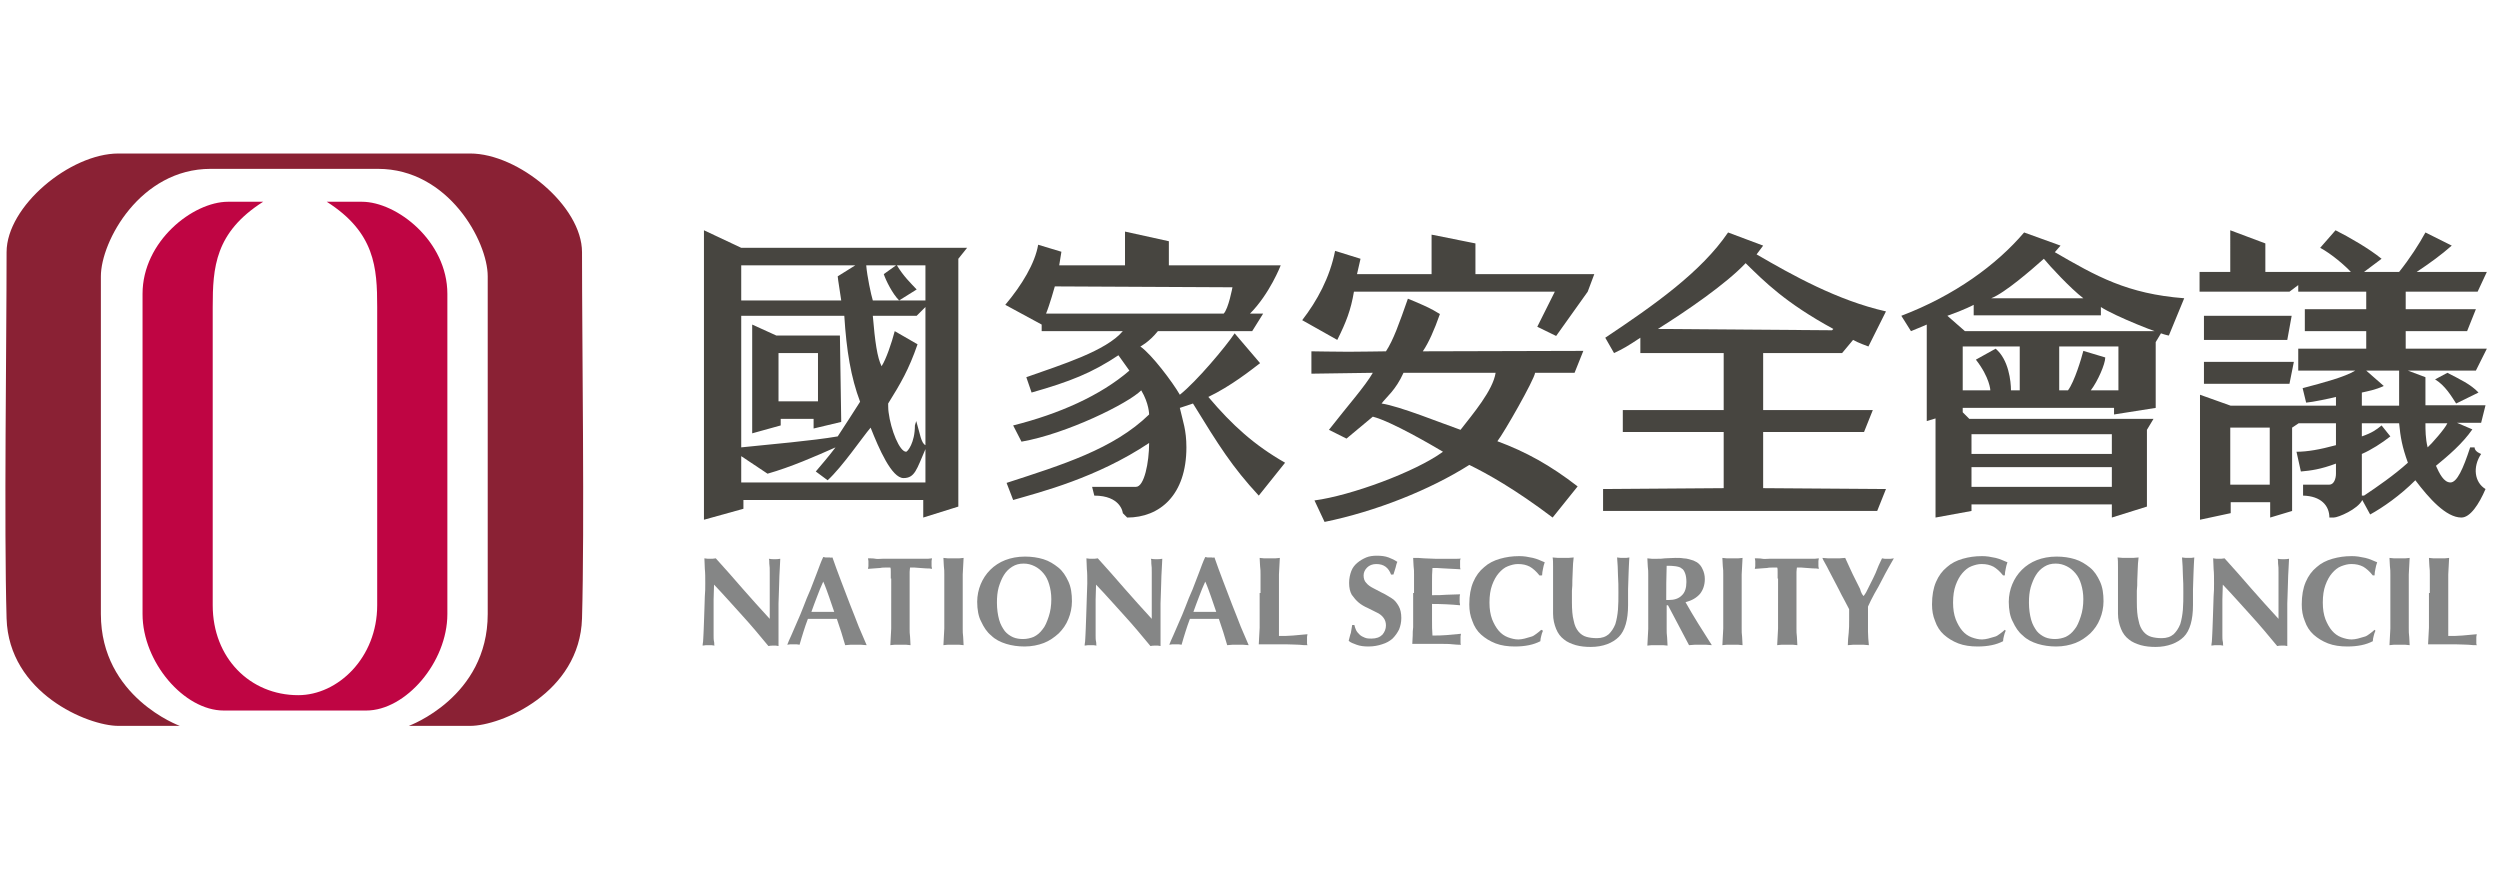 <?xml version="1.0" encoding="utf-8"?>
<!-- Generator: Adobe Illustrator 22.0.1, SVG Export Plug-In . SVG Version: 6.00 Build 0)  -->
<svg version="1.1" id="Layer_1" xmlns="http://www.w3.org/2000/svg" xmlns:xlink="http://www.w3.org/1999/xlink" x="0px" y="0px"
	 viewBox="0 0 570 200" style="enable-background:new 0 0 570 200;" xml:space="preserve">
<style type="text/css">
	.st0{fill:#8A2134;}
	.st1{fill:#BF0543;}
	.st2{fill:#474540;}
	.st3{fill:#858686;}
</style>
<path class="st0" d="M132.7,57.5c0-10.5-14.5-22.5-25.5-22.5H27C16,35,1.5,47,1.5,57.5c0,21.1-0.6,62.4,0,83.5
	C2,158,20,165.5,27,165.5h14c0,0-18-6.5-18-25.5V63c0-8,9-24.5,25-24.5h38.2c16,0,25,16.5,25,24.5v77c0,19-18,25.5-18,25.5h14
	c7,0,25-7.5,25.5-24.5C133.3,119.9,132.7,78.6,132.7,57.5z"/>
<path class="st1" d="M82.5,46h-8C85.5,53,86,61,86,70v68c0,12-9,20.5-18,20.5c-11,0-19.5-8.5-19.5-20.5V70c0-9,0.5-17,11.5-24h-8
	c-8,0-19.5,9-19.5,21v73c0,11,9.5,22,18.5,22h32.5c9,0,18.5-11,18.5-22V67C102,55,90.5,46,82.5,46z"/>
<g>
	<path class="st2" d="M218.5,59v56.5l-8,2.5l0-4h-41v2l-9,2.5v-66l8.5,4h51.5L218.5,59z M195,60.5h-26v8h22.8
		c-0.8-5-0.8-5.5-0.8-5.5L195,60.5z M192.5,72H169v30c6.7-0.7,16.2-1.5,22-2.5l0,0c0.9-1.4,4.7-7.2,5.1-7.9C194,86,193,80,192.5,72z
		 M191.5,76.5l0.3,19.7l-6.3,1.5v-2.2H178V97l-6.5,1.8V74l5.5,2.5H191.5z M211,110v-7.6c-2,4.6-2.4,6.6-5,6.6
		c-2.7,0-5.6-6.7-7.5-11.5c-1.8,2.1-6.5,9-9.8,12l-2.7-2c1.1-1.3,3-3.5,4.5-5.5c-4.5,2-10.2,4.5-15.5,6l-6-4v6H211z M186.5,91.5v-11
		h-9v11H186.5z M211,68.5v-8h-6.5c1.5,2.5,3.1,4,4.5,5.5l-4,2.5c-1.5-1.5-3-4.5-3.5-6l2.8-2h-6.8c0.2,2.5,1.1,6.7,1.5,8H211z
		 M211,101.5V70l-2,2h-10c0.5,5.9,1,9.5,2,11.5c1-1.5,2.3-5.3,3-8l5.2,3c-2,5.8-3.9,9-6.7,13.5c0,0,0,1.5,0.1,2c0.5,4,2.5,9,4,9
		c0.3,0,2-2,2-6l0.3-1C209.8,99,210,101,211,101.5z"/>
	<path class="st2" d="M281,65.5l-40.5-0.2c0,0-1.2,4.3-2,6.2c0,0,38,0,40.5,0C280.1,70.4,281,65.5,281,65.5z M249,111
		c0,0,8.4,0,10,0c1.9,0,3-5.6,3-10c-12,8-24.8,11.2-31,13l-1.5-3.9c12.6-4.1,24.4-7.7,32.5-15.6c0,0,0-2.5-1.8-5.5
		c-3,3-17,9.9-27.3,11.7L231,97c10.4-2.6,19.9-6.8,26.5-12.5L255,81c-6,4-11,6-19.8,8.5L234,86c8.2-2.9,18.2-6,22-10.5h-18.5V74
		l-8.3-4.5c3.8-4.5,6.8-9.5,7.5-13.7l5.3,1.6l-0.5,3.1h15l0-7.7l10,2.2v5.5H292c0,0-2.5,6.5-7,11h3l-2.5,4H264c-2,2.5-4,3.5-4,3.5
		c2.6,1.8,7.4,8.2,9,11c3.8-3,10.5-11,12.5-14l5.8,6.8c-2.1,1.6-6.6,5.2-11.8,7.7c5.5,6.5,10.5,11,17.5,15l-6,7.5
		c-6.1-6.6-9.1-11.4-15-21l-3,1c0.7,3.1,1.5,5,1.5,9c0,10.9-6.1,16-13.5,16l-1-1c0-0.2-0.5-4-6.5-4L249,111z"/>
	<path class="st2" d="M363.5,62.5l-1.5,4l-7.2,10.1l-4.3-2.1l4-8h-45.8c-0.7,4.2-1.8,7-3.8,11l-8-4.5c3.4-4.4,6.3-9.7,7.5-15.8
		l5.8,1.8l-0.8,3.5h17v-9l10,2v7H363.5z M359,85h-9c-0.2,1.6-7.1,13.7-8.6,15.6c6.5,2.4,12.1,5.5,18.3,10.3L354,118
		c-8.6-6.5-14.9-10-19-12c-9,5.7-21.3,10.6-33,13l-2.3-4.9c8.3-1.1,23-6.5,29.3-11.1c-2.2-1.3-11.7-6.9-16-8l-6,5l-4-2
		c4.2-5.4,8.3-10,10-13l-14,0.2v-5.1c1.2,0,5,0.1,8.4,0.1c2.9,0,8-0.1,8.6-0.1c1.7-2.6,3-6.3,5-12c6.2,2.5,6.8,3.3,7.3,3.5
		c-1.3,3.7-2.6,6.6-3.9,8.5L361,80L359,85z M341,85h-21c-1.8,4-3.9,5.5-5,7c4.1,0.6,13.7,4.5,18,6C335.8,94.4,340.4,89,341,85z"/>
	<path class="st2" d="M428,116.5h-62.5v-5l27.5-0.2V98.5h-23v-5l23,0v-13h-19V77c-3,2-3.9,2.5-6,3.5l-2-3.5c11.1-7.4,21.9-15,28-24
		l8,3l-1.5,2c8.1,4.7,18.4,10.5,29.5,13l-4,8c0,0-2.5-0.9-3.5-1.5l-2.5,3h-18v13l25,0l-2,5h-23l0,12.8l28,0.2L428,116.5z M418,75
		c-11-6-15.7-10.8-20-15c-4.4,4.7-13.6,11-20,15l39.7,0.3L418,75z"/>
	<path class="st2" d="M491.5,78v15l-9.5,1.5V93l-34.5,0v1l1.5,1.5h42l-1.5,2.5v17.5l-8,2.5v-3h-32v1.5l-8.2,1.5V95.4l-2,0.6V74
		c0,0-2.3,1-3.6,1.5l-2.2-3.5c12.1-4.6,21.7-11.6,28-19l8.3,3l-1.3,1.5C478,63,485,67,498,68l-3.5,8.5C492.7,76.3,482,72,479,70v1.9
		h-29v-2.4c0,0-2,1.1-6,2.5l4,3.5h45L491.5,78z M481.5,103.5V99h-32v4.5H481.5z M481.5,111v-4.5h-32v4.5H481.5z M455,79.5
		c3,2.5,3.5,7.5,3.5,9.5h2V79h-13v10h6.3c0,0-0.1-2.9-3.3-7L455,79.5z M475,68c-2.9-2.2-7.8-7.5-9-9c-2.8,2.5-8.9,7.8-12,9H475z
		 M480,81.5c0,1.5-1.7,5.4-3.3,7.5h6.3V79h-13.5v10h2c1.5-2,3.1-7.4,3.5-9L480,81.5z"/>
	<g>
		<polygon class="st2" points="502.5,87.5 522,87.5 523,82.5 502.5,82.5 		"/>
		<polygon class="st2" points="502.5,77.5 521.5,77.5 522.5,72 502.5,72 		"/>
		<path class="st2" d="M517.5,110.5h-9v-13h9V110.5z M558,96.5c-0.5,1.2-3.6,4.7-4.5,5.5c-0.5-2-0.5-4-0.5-5.5H558z M538.5,89.5
			c1.3-0.3,3.1-0.6,5-1.5l-4-3.5h7.5v8h-8.5V89.5z M538.5,113v-9.5c2.1-0.9,4.6-2.5,6.5-4l-2-2.5c-1.2,1-2.2,1.7-4.5,2.5v-3h8.5
			c0.3,3.2,0.7,5.4,2,9c-3.1,2.8-7,5.5-10,7.5H538.5z M562.5,75.5l2-5l-16,0v-4h16.4L567,62h-16c3-2,5.5-3.8,8-6l-6-3
			c-1.4,2.6-3.6,6-6,9h-8l4-3c-2.8-2.3-7.5-5-10.5-6.5l-3.5,4c2.6,1.4,5.6,4,7,5.5h-19.5v-6.5l-8-3V62h-7v4.5H522l2-1.5v1.5h15.5v4
			h-14v5h14v4H524v5h13c-2.5,1.5-7.1,2.7-12,4l0.8,3.3c1.4-0.1,5.7-1,6.8-1.3v2h-24l-7-2.5v28.5l7-1.5v-2.5h9v3.5l5-1.5v-19l1.5-1
			h8.5v5c-3.7,1-6.5,1.5-9,1.5l1,4.5c2.3-0.2,4.5-0.5,8-1.8v2.3c0,1.2-0.5,2.5-1.5,2.5c0,0-6,0-6,0v2.5c4.1,0.1,6,2.3,6,5h1
			c1,0,5.5-1.9,6.5-4l1.8,3.3c2.9-1.6,6.8-4.3,10.3-7.8c3.1,4.1,7,8.5,10.5,8.5c2,0,4-3,5.5-6.5c-2.5-1.5-3-5-1-8
			c0,0-1.5-0.5-1.5-1.5h-1c-1.6,4.9-3,8-4.5,8s-2.5-2-3.3-3.8c2.8-2.3,6-5,8.3-8.3l-3.5-1.5h5.5l1-4H553V86l-4-1.5h15.5l2.5-5h-18.5
			v-4H562.5z"/>
		<path class="st2" d="M560,92l5.1-2.5c-1.8-1.9-4.2-3-7.1-4.5l-2.8,1.5C557.5,87.9,558.9,90.3,560,92z"/>
	</g>
</g>
<g>
	<path class="st3" d="M160.8,133c0-1.3,0-2.4-0.1-3.3c0-0.9-0.1-1.7-0.1-2.4c0.5,0.1,0.9,0.1,1.3,0.1s0.8,0,1.3-0.1
		c2.1,2.3,4.1,4.6,6.1,6.9c2,2.3,4.1,4.6,6.2,6.9c0-0.8,0-1.6,0-2.5c0-0.9,0-1.9,0-2.8s0-1.9,0-2.8c0-0.9,0-1.8,0-2.5
		c0-0.8,0-1.4-0.1-2c0-0.5,0-0.9-0.1-1.1c0.5,0.1,0.9,0.1,1.3,0.1s0.8,0,1.3-0.1c-0.1,1.4-0.1,2.7-0.2,3.9c0,1.2-0.1,2.3-0.1,3.3
		c0,1-0.1,2.1-0.1,3c0,1,0,2,0,3c0,1,0,2.1,0,3.2c0,1.1,0,2.3,0,3.5c-0.2,0-0.4-0.1-0.6-0.1c-0.2,0-0.4,0-0.6,0
		c-0.4,0-0.7,0-1.1,0.1c-1.9-2.3-3.9-4.7-6-7c-2.1-2.3-4.2-4.7-6.4-7c0,1.1-0.1,2.2-0.1,3.4c0,1.1,0,2.3,0,3.3c0,1.2,0,2.1,0,2.9
		c0,0.8,0,1.5,0,2s0,1,0.1,1.4s0,0.7,0.1,0.9c-0.2,0-0.5-0.1-0.7-0.1c-0.2,0-0.4,0-0.7,0c-0.4,0-0.8,0-1.3,0.1c0-0.1,0-0.4,0.1-0.9
		c0-0.5,0.1-1.1,0.1-1.8c0-0.7,0.1-1.5,0.1-2.5c0-0.9,0.1-1.9,0.1-2.9c0-1,0.1-2,0.1-3.1C160.8,135,160.8,134,160.8,133z"/>
	<path class="st3" d="M189.8,127.1c0.6,1.7,1.2,3.4,1.9,5.2s1.4,3.7,2.1,5.5c0.7,1.8,1.4,3.5,2,5.1c0.7,1.6,1.3,3,1.8,4.2
		c-0.5,0-0.9-0.1-1.3-0.1c-0.4,0-0.8,0-1.2,0c-0.4,0-0.8,0-1.2,0c-0.4,0-0.8,0.1-1.2,0.1c-0.3-1-0.6-2-0.9-3c-0.3-1-0.7-2-1-3
		c-0.6,0-1.2,0-1.8,0c-0.6,0-1.2,0-1.8,0c-0.5,0-1,0-1.5,0s-1,0-1.5,0c-0.4,1-0.7,2-1,2.9s-0.6,2-0.9,3c-0.2,0-0.4-0.1-0.7-0.1
		c-0.2,0-0.4,0-0.7,0c-0.2,0-0.5,0-0.7,0c-0.2,0-0.5,0.1-0.7,0.1c0.2-0.5,0.5-1.3,0.9-2.1c0.4-0.9,0.8-1.9,1.3-3
		c0.5-1.1,1-2.3,1.5-3.6c0.5-1.3,1-2.6,1.6-3.9c0.5-1.3,1-2.6,1.5-3.9c0.5-1.3,0.9-2.5,1.4-3.5c0.2,0,0.4,0.1,0.5,0.1s0.3,0,0.5,0
		s0.4,0,0.5,0C189.4,127.2,189.6,127.1,189.8,127.1z M190.2,139.5c-0.4-1.2-0.8-2.3-1.2-3.5c-0.4-1.1-0.8-2.3-1.3-3.4
		c-0.5,1.1-1,2.3-1.4,3.4c-0.4,1.1-0.9,2.3-1.3,3.5H190.2z"/>
	<path class="st3" d="M203.1,131.9c0-0.6,0-1.1,0-1.5c0-0.5,0-0.8-0.1-1c-0.3,0-0.6,0-1,0c-0.4,0-0.9,0-1.3,0.1
		c-0.5,0-1,0.1-1.4,0.1s-0.9,0.1-1.4,0.1c0-0.2,0.1-0.4,0.1-0.6c0-0.2,0-0.4,0-0.6c0-0.2,0-0.4,0-0.6c0-0.2-0.1-0.4-0.1-0.6
		c0.6,0,1.2,0,1.7,0.1s1,0,1.6,0s1.1,0,1.8,0s1.4,0,2.3,0c0.9,0,1.6,0,2.3,0s1.2,0,1.8,0c0.5,0,1,0,1.5,0s1,0,1.6-0.1
		c0,0.2-0.1,0.4-0.1,0.6c0,0.2,0,0.4,0,0.6c0,0.2,0,0.4,0,0.6c0,0.2,0.1,0.4,0.1,0.6c-0.4-0.1-0.8-0.1-1.3-0.1
		c-0.5,0-0.9-0.1-1.4-0.1c-0.5,0-0.9-0.1-1.3-0.1c-0.4,0-0.8,0-1,0c0,0.2-0.1,0.5-0.1,1s0,1,0,1.5v7.2c0,0.8,0,1.6,0,2.2
		c0,0.7,0,1.4,0,2c0,0.6,0,1.3,0.1,1.9c0,0.6,0.1,1.2,0.1,1.9c-0.3,0-0.7-0.1-1-0.1c-0.4,0-0.8,0-1.3,0c-0.5,0-0.9,0-1.3,0
		c-0.4,0-0.7,0.1-1,0.1c0-0.6,0.1-1.3,0.1-1.9c0-0.6,0.1-1.2,0.1-1.9c0-0.6,0-1.3,0-2c0-0.7,0-1.4,0-2.2V131.9z"/>
	<path class="st3" d="M215.3,135.2c0-0.8,0-1.6,0-2.2c0-0.7,0-1.4,0-2s0-1.3-0.1-1.9c0-0.6-0.1-1.2-0.1-1.9c0.3,0,0.7,0.1,1,0.1
		s0.8,0,1.3,0c0.5,0,0.9,0,1.3,0s0.7-0.1,1-0.1c0,0.6-0.1,1.3-0.1,1.9c0,0.6-0.1,1.2-0.1,1.9s0,1.3,0,2c0,0.7,0,1.4,0,2.2v3.9
		c0,0.8,0,1.6,0,2.2c0,0.7,0,1.4,0,2c0,0.6,0,1.3,0.1,1.9c0,0.6,0.1,1.2,0.1,1.9c-0.3,0-0.7-0.1-1-0.1c-0.4,0-0.8,0-1.3,0
		c-0.5,0-0.9,0-1.3,0c-0.4,0-0.7,0.1-1,0.1c0-0.6,0.1-1.3,0.1-1.9c0-0.6,0.1-1.2,0.1-1.9c0-0.6,0-1.3,0-2c0-0.7,0-1.4,0-2.2V135.2z"
		/>
	<path class="st3" d="M222.8,137.2c0-1.4,0.3-2.8,0.8-4s1.2-2.3,2.2-3.3c0.9-0.9,2.1-1.7,3.4-2.2c1.3-0.5,2.8-0.8,4.5-0.8
		c1.5,0,2.9,0.2,4.2,0.6c1.3,0.4,2.4,1.1,3.4,1.9c1,0.8,1.7,1.9,2.3,3.2c0.6,1.3,0.8,2.8,0.8,4.5c0,1.4-0.3,2.8-0.8,4
		c-0.5,1.3-1.3,2.4-2.2,3.3c-1,0.9-2.1,1.7-3.4,2.2c-1.3,0.5-2.8,0.8-4.4,0.8c-1.5,0-2.9-0.2-4.2-0.6c-1.3-0.4-2.5-1-3.4-1.9
		c-1-0.8-1.7-1.9-2.3-3.2C223.1,140.6,222.8,139,222.8,137.2z M239.7,136.6c0-1.3-0.2-2.4-0.5-3.4s-0.7-1.8-1.3-2.5s-1.2-1.2-2-1.6
		s-1.6-0.6-2.5-0.6c-1,0-1.8,0.2-2.6,0.7c-0.8,0.5-1.4,1.1-1.9,1.9c-0.5,0.8-0.9,1.8-1.2,2.8c-0.3,1.1-0.4,2.2-0.4,3.5
		c0,1.5,0.2,2.8,0.5,3.9c0.3,1.1,0.8,1.9,1.3,2.6c0.5,0.6,1.2,1.1,1.9,1.4c0.7,0.3,1.5,0.4,2.3,0.4c0.8,0,1.7-0.2,2.4-0.5
		c0.8-0.4,1.4-0.9,2-1.7c0.6-0.7,1-1.7,1.4-2.9S239.7,138.1,239.7,136.6z"/>
	<path class="st3" d="M247.9,133c0-1.3,0-2.4-0.1-3.3c0-0.9-0.1-1.7-0.1-2.4c0.5,0.1,0.9,0.1,1.3,0.1s0.8,0,1.3-0.1
		c2.1,2.3,4.1,4.6,6.1,6.9c2,2.3,4.1,4.6,6.2,6.9c0-0.8,0-1.6,0-2.5c0-0.9,0-1.9,0-2.8s0-1.9,0-2.8c0-0.9,0-1.8,0-2.5
		c0-0.8,0-1.4-0.1-2c0-0.5,0-0.9-0.1-1.1c0.5,0.1,0.9,0.1,1.3,0.1s0.8,0,1.3-0.1c-0.1,1.4-0.1,2.7-0.2,3.9c0,1.2-0.1,2.3-0.1,3.3
		c0,1-0.1,2.1-0.1,3c0,1,0,2,0,3c0,1,0,2.1,0,3.2c0,1.1,0,2.3,0,3.5c-0.2,0-0.4-0.1-0.6-0.1c-0.2,0-0.4,0-0.6,0
		c-0.4,0-0.7,0-1.1,0.1c-1.9-2.3-3.9-4.7-6-7c-2.1-2.3-4.2-4.7-6.4-7c0,1.1-0.1,2.2-0.1,3.4c0,1.1,0,2.3,0,3.3c0,1.2,0,2.1,0,2.9
		c0,0.8,0,1.5,0,2s0,1,0.1,1.4s0,0.7,0.1,0.9c-0.2,0-0.5-0.1-0.7-0.1c-0.2,0-0.4,0-0.7,0c-0.4,0-0.8,0-1.3,0.1c0-0.1,0-0.4,0.1-0.9
		c0-0.5,0.1-1.1,0.1-1.8c0-0.7,0.1-1.5,0.1-2.5c0-0.9,0.1-1.9,0.1-2.9c0-1,0.1-2,0.1-3.1C247.8,135,247.9,134,247.9,133z"/>
	<path class="st3" d="M276.9,127.1c0.6,1.7,1.2,3.4,1.9,5.2s1.4,3.7,2.1,5.5c0.7,1.8,1.4,3.5,2,5.1c0.7,1.6,1.3,3,1.8,4.2
		c-0.5,0-0.9-0.1-1.3-0.1c-0.4,0-0.8,0-1.2,0c-0.4,0-0.8,0-1.2,0c-0.4,0-0.8,0.1-1.2,0.1c-0.3-1-0.6-2-0.9-3c-0.3-1-0.7-2-1-3
		c-0.6,0-1.2,0-1.8,0c-0.6,0-1.2,0-1.8,0c-0.5,0-1,0-1.5,0s-1,0-1.5,0c-0.4,1-0.7,2-1,2.9s-0.6,2-0.9,3c-0.2,0-0.4-0.1-0.7-0.1
		c-0.2,0-0.4,0-0.7,0c-0.2,0-0.5,0-0.7,0c-0.2,0-0.5,0.1-0.7,0.1c0.2-0.5,0.5-1.3,0.9-2.1c0.4-0.9,0.8-1.9,1.3-3
		c0.5-1.1,1-2.3,1.5-3.6c0.5-1.3,1-2.6,1.6-3.9c0.5-1.3,1-2.6,1.5-3.9c0.5-1.3,0.9-2.5,1.4-3.5c0.2,0,0.4,0.1,0.5,0.1s0.3,0,0.5,0
		s0.4,0,0.5,0C276.5,127.2,276.7,127.1,276.9,127.1z M277.3,139.5c-0.4-1.2-0.8-2.3-1.2-3.5c-0.4-1.1-0.8-2.3-1.3-3.4
		c-0.5,1.1-1,2.3-1.4,3.4c-0.4,1.1-0.9,2.3-1.3,3.5H277.3z"/>
	<path class="st3" d="M287.4,135.2c0-0.8,0-1.6,0-2.2c0-0.7,0-1.4,0-2s0-1.3-0.1-1.9c0-0.6-0.1-1.2-0.1-1.9c0.3,0,0.7,0.1,1,0.1
		s0.8,0,1.3,0s0.9,0,1.3,0s0.7-0.1,1-0.1c0,0.6-0.1,1.3-0.1,1.9c0,0.6-0.1,1.2-0.1,1.9s0,1.3,0,2c0,0.7,0,1.4,0,2.2v3.9
		c0,1.1,0,2.1,0,3.2c0,1,0,1.9,0,2.7c1.1,0,2.1,0,3.2-0.1c1.1-0.1,2.2-0.2,3.3-0.3c0,0.2-0.1,0.4-0.1,0.6c0,0.2,0,0.4,0,0.7
		s0,0.5,0,0.7c0,0.2,0,0.3,0.1,0.5c-0.5,0-1.1,0-1.9-0.1c-0.7,0-1.8-0.1-3.1-0.1c-1.2,0-2.1,0-2.8,0c-0.7,0-1.3,0-1.7,0
		c-0.4,0-0.7,0-1,0c-0.2,0-0.4,0-0.6,0c0-0.6,0.1-1.3,0.1-1.9c0-0.6,0.1-1.2,0.1-1.9c0-0.6,0-1.3,0-2c0-0.7,0-1.4,0-2.2V135.2z"/>
	<path class="st3" d="M317.2,131.1c-0.6-1.7-1.7-2.5-3.4-2.5c-0.9,0-1.6,0.3-2.1,0.8s-0.8,1.1-0.8,1.8c0,0.7,0.2,1.3,0.6,1.7
		c0.4,0.5,1,0.9,1.6,1.2s1.3,0.7,2.1,1.1c0.7,0.3,1.4,0.8,2.1,1.2s1.2,1.1,1.6,1.8c0.4,0.7,0.6,1.6,0.6,2.7c0,1-0.2,1.8-0.5,2.6
		c-0.4,0.8-0.9,1.5-1.5,2.1c-0.7,0.6-1.4,1-2.4,1.3c-0.9,0.3-1.9,0.5-3.1,0.5c-1,0-1.9-0.1-2.7-0.4c-0.8-0.3-1.4-0.5-1.8-0.9
		c0.2-0.7,0.3-1.3,0.5-1.8c0.1-0.6,0.2-1.2,0.3-1.8h0.5c0.1,0.4,0.2,0.8,0.4,1.2c0.2,0.4,0.5,0.7,0.8,1c0.3,0.3,0.7,0.5,1.2,0.7
		c0.5,0.2,1,0.2,1.5,0.2c1.1,0,1.9-0.3,2.5-0.9c0.5-0.6,0.8-1.3,0.8-2.1c0-0.7-0.2-1.3-0.6-1.8c-0.4-0.5-0.9-0.9-1.6-1.2
		s-1.3-0.7-2-1c-0.7-0.3-1.4-0.7-2-1.2s-1.1-1.1-1.6-1.8c-0.4-0.7-0.6-1.6-0.6-2.7c0-1,0.2-1.9,0.5-2.7c0.3-0.8,0.8-1.4,1.4-1.9
		c0.6-0.5,1.3-0.9,2-1.2s1.6-0.4,2.4-0.4c1,0,1.9,0.1,2.7,0.4c0.8,0.3,1.4,0.6,2,1c-0.2,0.4-0.3,0.9-0.4,1.3
		c-0.1,0.4-0.3,0.9-0.5,1.6H317.2z"/>
	<path class="st3" d="M322.4,135.2c0-0.8,0-1.6,0-2.2c0-0.7,0-1.4,0-2s0-1.3-0.1-1.9c0-0.6-0.1-1.2-0.1-1.9c0.8,0,1.7,0,2.5,0.1
		c0.8,0,1.7,0.1,2.5,0.1c0.7,0,1.4,0,2,0s1.2,0,1.7,0s1,0,1.3,0s0.7,0,0.8-0.1c0,0.2-0.1,0.4-0.1,0.5s0,0.4,0,0.7c0,0.3,0,0.5,0,0.7
		s0,0.4,0.1,0.6c-0.5,0-1.1-0.1-1.8-0.1s-1.3-0.1-1.9-0.1c-0.6,0-1.2-0.1-1.7-0.1c-0.5,0-0.8,0-1,0c-0.1,1.1-0.1,2.1-0.1,3.1
		c0,1,0,2.1,0,3.1c1.2,0,2.3,0,3.3-0.1c1,0,2-0.1,3.1-0.1c-0.1,0.3-0.1,0.6-0.1,0.8s0,0.4,0,0.5c0,0.2,0,0.3,0,0.5
		c0,0.2,0.1,0.4,0.1,0.7c-2.1-0.2-4.3-0.3-6.4-0.3c0,0.6,0,1.2,0,1.8c0,0.6,0,1.2,0,1.8c0,1.3,0,2.5,0.1,3.6c1.1,0,2.1,0,3.2-0.1
		c1.1-0.1,2.2-0.2,3.3-0.3c0,0.2-0.1,0.4-0.1,0.6c0,0.2,0,0.4,0,0.7s0,0.5,0,0.7c0,0.2,0,0.3,0.1,0.5c-0.5,0-1.1,0-1.9-0.1
		s-1.8-0.1-3.1-0.1c-1.2,0-2.1,0-2.8,0c-0.7,0-1.3,0-1.7,0c-0.4,0-0.7,0-1,0c-0.2,0-0.4,0-0.6,0c0-0.6,0.1-1.3,0.1-1.9
		c0-0.6,0-1.2,0.1-1.9c0-0.6,0-1.3,0-2c0-0.7,0-1.4,0-2.2V135.2z"/>
	<path class="st3" d="M351.8,143.8c-0.2,0.4-0.3,0.8-0.4,1.2c-0.1,0.4-0.2,0.8-0.2,1.2c-0.8,0.4-1.6,0.7-2.6,0.9
		c-1,0.2-2,0.3-3.2,0.3c-1.6,0-3.1-0.2-4.4-0.7s-2.4-1.2-3.3-2s-1.6-1.9-2-3.1c-0.5-1.2-0.7-2.4-0.7-3.8c0-2,0.3-3.7,0.9-5.1
		c0.6-1.4,1.4-2.5,2.5-3.4c1-0.9,2.2-1.5,3.6-1.9c1.4-0.4,2.8-0.6,4.3-0.6c0.5,0,1,0,1.6,0.1s1.1,0.2,1.6,0.3c0.5,0.1,1,0.3,1.5,0.5
		c0.5,0.2,0.9,0.4,1.2,0.5c-0.2,0.5-0.3,1-0.4,1.5s-0.2,1-0.2,1.5H351c-0.7-0.9-1.5-1.6-2.2-2c-0.8-0.4-1.6-0.6-2.7-0.6
		c-0.8,0-1.5,0.2-2.3,0.5s-1.5,0.9-2.1,1.6c-0.6,0.7-1.1,1.6-1.5,2.7c-0.4,1.1-0.6,2.4-0.6,4c0,1.5,0.2,2.7,0.6,3.8
		c0.4,1,0.9,1.9,1.5,2.6c0.6,0.7,1.3,1.2,2.1,1.5c0.8,0.3,1.6,0.5,2.4,0.5c0.5,0,0.9-0.1,1.4-0.2c0.5-0.1,0.9-0.3,1.4-0.4
		s0.9-0.4,1.3-0.7c0.4-0.3,0.8-0.6,1.1-0.9L351.8,143.8z"/>
	<path class="st3" d="M362.7,147.5c-1.2,0-2.3-0.1-3.4-0.4c-1-0.3-2-0.7-2.7-1.3c-0.8-0.6-1.4-1.4-1.8-2.4c-0.4-1-0.7-2.1-0.7-3.5
		c0-0.8,0-1.5,0-2.1c0-0.6,0-1.2,0-1.7c0-0.5,0-1,0-1.5c0-0.5,0-1,0-1.5c0-1.5,0-2.8,0-3.8s0-1.7-0.1-2.2c0.4,0,0.8,0.1,1.2,0.1
		c0.4,0,0.8,0,1.2,0s0.8,0,1.2,0c0.4,0,0.8-0.1,1.2-0.1c-0.1,0.9-0.2,1.8-0.2,2.7s-0.1,1.7-0.1,2.5s0,1.6-0.1,2.4c0,0.8,0,1.6,0,2.5
		c0,1.8,0.1,3.2,0.4,4.3c0.2,1.1,0.6,1.9,1.1,2.5c0.5,0.6,1.1,1,1.8,1.2c0.7,0.2,1.5,0.3,2.4,0.3c1.1,0,2-0.3,2.7-0.9
		c0.6-0.6,1.1-1.3,1.5-2.3c0.3-1,0.5-2.1,0.6-3.3s0.1-2.5,0.1-3.9c0-1.3,0-2.6-0.1-4c0-1.3-0.1-2.6-0.2-4c0.5,0.1,1,0.1,1.4,0.1
		c0.2,0,0.5,0,0.7,0s0.5-0.1,0.7-0.1c0,0.4-0.1,1-0.1,1.7c0,0.7-0.1,1.5-0.1,2.5s-0.1,2-0.1,3.1c0,1.1,0,2.3,0,3.6
		c0,3.3-0.7,5.8-2.1,7.2S365.5,147.5,362.7,147.5z"/>
	<path class="st3" d="M380.3,138H380v1.2c0,0.8,0,1.6,0,2.2c0,0.7,0,1.4,0,2c0,0.6,0,1.3,0.1,1.9c0,0.6,0.1,1.2,0.1,1.9
		c-0.3,0-0.7-0.1-1-0.1c-0.4,0-0.8,0-1.3,0s-0.9,0-1.3,0c-0.4,0-0.7,0.1-1,0.1c0-0.6,0.1-1.3,0.1-1.9c0-0.6,0.1-1.2,0.1-1.9
		c0-0.6,0-1.3,0-2c0-0.7,0-1.4,0-2.2v-3.9c0-0.8,0-1.6,0-2.2c0-0.7,0-1.4,0-2s0-1.3-0.1-1.9c0-0.6-0.1-1.2-0.1-1.9
		c0.3,0,0.7,0.1,1,0.1s0.8,0,1.3,0c0.5,0,1.1,0,1.7-0.1c0.7,0,1.5-0.1,2.4-0.1c0.7,0,1.3,0,1.8,0.1c0.5,0,0.9,0.1,1.3,0.2
		c0.4,0.1,0.7,0.2,1,0.3c0.3,0.1,0.5,0.3,0.8,0.4c0.6,0.4,1,0.9,1.3,1.6c0.3,0.6,0.5,1.4,0.5,2.2c0,1.4-0.4,2.5-1.1,3.4
		c-0.8,0.9-1.8,1.5-3.3,1.9c0.9,1.6,1.9,3.3,2.9,4.9c1,1.6,2.1,3.3,3.1,4.9c-0.4,0-0.9-0.1-1.3-0.1c-0.4,0-0.8,0-1.3,0
		c-0.4,0-0.9,0-1.3,0c-0.4,0-0.9,0.1-1.3,0.1L380.3,138z M384.5,132.7c0-0.8-0.1-1.5-0.3-2s-0.4-0.9-0.8-1.1
		c-0.3-0.3-0.8-0.4-1.4-0.5c-0.6-0.1-1.2-0.1-2-0.1c-0.1,2.6-0.1,5.2-0.1,7.8c0.1,0,0.2,0,0.3,0s0.2,0,0.3,0c1.2,0,2.2-0.3,2.9-1
		C384.2,135.1,384.5,134,384.5,132.7z"/>
	<path class="st3" d="M392.9,135.2c0-0.8,0-1.6,0-2.2c0-0.7,0-1.4,0-2s0-1.3-0.1-1.9c0-0.6-0.1-1.2-0.1-1.9c0.3,0,0.7,0.1,1,0.1
		s0.8,0,1.3,0c0.5,0,0.9,0,1.3,0s0.7-0.1,1-0.1c0,0.6-0.1,1.3-0.1,1.9c0,0.6-0.1,1.2-0.1,1.9s0,1.3,0,2c0,0.7,0,1.4,0,2.2v3.9
		c0,0.8,0,1.6,0,2.2c0,0.7,0,1.4,0,2c0,0.6,0,1.3,0.1,1.9c0,0.6,0.1,1.2,0.1,1.9c-0.3,0-0.7-0.1-1-0.1c-0.4,0-0.8,0-1.3,0
		c-0.5,0-0.9,0-1.3,0c-0.4,0-0.7,0.1-1,0.1c0-0.6,0.1-1.3,0.1-1.9c0-0.6,0.1-1.2,0.1-1.9c0-0.6,0-1.3,0-2c0-0.7,0-1.4,0-2.2V135.2z"
		/>
	<path class="st3" d="M405.3,131.9c0-0.6,0-1.1,0-1.5c0-0.5,0-0.8-0.1-1c-0.3,0-0.6,0-1,0c-0.4,0-0.9,0-1.3,0.1
		c-0.5,0-1,0.1-1.4,0.1s-0.9,0.1-1.4,0.1c0-0.2,0.1-0.4,0.1-0.6c0-0.2,0-0.4,0-0.6c0-0.2,0-0.4,0-0.6c0-0.2-0.1-0.4-0.1-0.6
		c0.6,0,1.2,0,1.7,0.1s1,0,1.6,0s1.1,0,1.8,0s1.4,0,2.3,0c0.9,0,1.6,0,2.3,0s1.2,0,1.8,0c0.5,0,1,0,1.5,0s1,0,1.6-0.1
		c0,0.2-0.1,0.4-0.1,0.6c0,0.2,0,0.4,0,0.6c0,0.2,0,0.4,0,0.6c0,0.2,0.1,0.4,0.1,0.6c-0.4-0.1-0.8-0.1-1.3-0.1
		c-0.5,0-0.9-0.1-1.4-0.1c-0.5,0-0.9-0.1-1.3-0.1c-0.4,0-0.8,0-1,0c0,0.2-0.1,0.5-0.1,1s0,1,0,1.5v7.2c0,0.8,0,1.6,0,2.2
		c0,0.7,0,1.4,0,2c0,0.6,0,1.3,0.1,1.9c0,0.6,0.1,1.2,0.1,1.9c-0.3,0-0.7-0.1-1-0.1c-0.4,0-0.8,0-1.3,0c-0.5,0-0.9,0-1.3,0
		c-0.4,0-0.7,0.1-1,0.1c0-0.6,0.1-1.3,0.1-1.9c0-0.6,0.1-1.2,0.1-1.9c0-0.6,0-1.3,0-2c0-0.7,0-1.4,0-2.2V131.9z"/>
	<path class="st3" d="M424.9,135.9c0.4-0.5,0.8-1.2,1.1-1.9c0.4-0.7,0.7-1.5,1.1-2.2c0.4-0.8,0.7-1.5,1-2.3c0.3-0.8,0.7-1.5,1-2.2
		c0.2,0,0.4,0.1,0.6,0.1c0.2,0,0.4,0,0.7,0c0.2,0,0.4,0,0.7,0s0.4-0.1,0.7-0.1c-0.3,0.5-0.7,1.2-1.2,2.1c-0.5,0.9-1,1.8-1.5,2.8
		s-1.1,2.1-1.7,3.1c-0.6,1.1-1.1,2.1-1.5,3c0,0.5,0,0.9,0,1.4s0,0.9,0,1.4c0,1,0,1.9,0,2.9c0,1,0.1,2,0.2,3.1
		c-0.4,0-0.8-0.1-1.2-0.1c-0.4,0-0.8,0-1.2,0c-0.4,0-0.8,0-1.2,0c-0.4,0-0.8,0.1-1.2,0.1c0-0.9,0.1-1.9,0.2-2.8
		c0.1-0.9,0.1-1.9,0.1-2.8c0-0.4,0-0.9,0-1.3c0-0.5,0-0.9,0-1.3c-0.3-0.6-0.7-1.3-1.1-2.1c-0.4-0.7-0.8-1.5-1.2-2.3
		c-0.4-0.8-0.8-1.5-1.2-2.3c-0.4-0.8-0.8-1.5-1.1-2.1c-0.3-0.6-0.6-1.2-0.9-1.7c-0.3-0.5-0.5-0.9-0.6-1.2c0.4,0,0.9,0.1,1.3,0.1
		s0.8,0,1.3,0s0.9,0,1.3,0s0.8-0.1,1.3-0.1c0.3,0.7,0.7,1.5,1.1,2.4c0.4,0.9,0.8,1.7,1.2,2.5c0.4,0.8,0.8,1.6,1.1,2.2
		C424.3,135.1,424.6,135.6,424.9,135.9L424.9,135.9z"/>
	<path class="st3" d="M457.3,143.8c-0.2,0.4-0.3,0.8-0.4,1.2c-0.1,0.4-0.2,0.8-0.2,1.2c-0.8,0.4-1.6,0.7-2.6,0.9
		c-1,0.2-2,0.3-3.2,0.3c-1.6,0-3.1-0.2-4.4-0.7s-2.4-1.2-3.3-2s-1.6-1.9-2-3.1c-0.5-1.2-0.7-2.4-0.7-3.8c0-2,0.3-3.7,0.9-5.1
		c0.6-1.4,1.4-2.5,2.5-3.4c1-0.9,2.2-1.5,3.6-1.9c1.4-0.4,2.8-0.6,4.3-0.6c0.5,0,1,0,1.6,0.1s1.1,0.2,1.6,0.3c0.5,0.1,1,0.3,1.5,0.5
		c0.5,0.2,0.9,0.4,1.2,0.5c-0.2,0.5-0.3,1-0.4,1.5s-0.2,1-0.2,1.5h-0.4c-0.7-0.9-1.5-1.6-2.2-2c-0.8-0.4-1.6-0.6-2.7-0.6
		c-0.8,0-1.5,0.2-2.3,0.5s-1.5,0.9-2.1,1.6c-0.6,0.7-1.1,1.6-1.5,2.7c-0.4,1.1-0.6,2.4-0.6,4c0,1.5,0.2,2.7,0.6,3.8
		c0.4,1,0.9,1.9,1.5,2.6c0.6,0.7,1.3,1.2,2.1,1.5c0.8,0.3,1.6,0.5,2.4,0.5c0.5,0,0.9-0.1,1.4-0.2c0.5-0.1,0.9-0.3,1.4-0.4
		s0.9-0.4,1.3-0.7c0.4-0.3,0.8-0.6,1.1-0.9L457.3,143.8z"/>
	<path class="st3" d="M458,137.2c0-1.4,0.3-2.8,0.8-4s1.2-2.3,2.2-3.3c0.9-0.9,2.1-1.7,3.4-2.2c1.3-0.5,2.8-0.8,4.5-0.8
		c1.5,0,2.9,0.2,4.2,0.6c1.3,0.4,2.4,1.1,3.4,1.9c1,0.8,1.7,1.9,2.3,3.2c0.6,1.3,0.8,2.8,0.8,4.5c0,1.4-0.3,2.8-0.8,4
		c-0.5,1.3-1.3,2.4-2.2,3.3c-1,0.9-2.1,1.7-3.4,2.2c-1.3,0.5-2.8,0.8-4.4,0.8c-1.5,0-2.9-0.2-4.2-0.6c-1.3-0.4-2.5-1-3.4-1.9
		c-1-0.8-1.7-1.9-2.3-3.2C458.3,140.6,458,139,458,137.2z M475,136.6c0-1.3-0.2-2.4-0.5-3.4s-0.7-1.8-1.3-2.5s-1.2-1.2-2-1.6
		s-1.6-0.6-2.5-0.6c-1,0-1.8,0.2-2.6,0.7c-0.8,0.5-1.4,1.1-1.9,1.9c-0.5,0.8-0.9,1.8-1.2,2.8c-0.3,1.1-0.4,2.2-0.4,3.5
		c0,1.5,0.2,2.8,0.5,3.9c0.3,1.1,0.8,1.9,1.3,2.6c0.5,0.6,1.2,1.1,1.9,1.4c0.7,0.3,1.5,0.4,2.3,0.4c0.8,0,1.7-0.2,2.4-0.5
		c0.8-0.4,1.4-0.9,2-1.7c0.6-0.7,1-1.7,1.4-2.9S475,138.1,475,136.6z"/>
	<path class="st3" d="M491.5,147.5c-1.2,0-2.3-0.1-3.4-0.4c-1-0.3-2-0.7-2.7-1.3c-0.8-0.6-1.4-1.4-1.8-2.4c-0.4-1-0.7-2.1-0.7-3.5
		c0-0.8,0-1.5,0-2.1c0-0.6,0-1.2,0-1.7c0-0.5,0-1,0-1.5c0-0.5,0-1,0-1.5c0-1.5,0-2.8,0-3.8s0-1.7-0.1-2.2c0.4,0,0.8,0.1,1.2,0.1
		c0.4,0,0.8,0,1.2,0s0.8,0,1.2,0c0.4,0,0.8-0.1,1.2-0.1c-0.1,0.9-0.2,1.8-0.2,2.7s-0.1,1.7-0.1,2.5s0,1.6-0.1,2.4c0,0.8,0,1.6,0,2.5
		c0,1.8,0.1,3.2,0.4,4.3c0.2,1.1,0.6,1.9,1.1,2.5c0.5,0.6,1.1,1,1.8,1.2c0.7,0.2,1.5,0.3,2.4,0.3c1.1,0,2-0.3,2.7-0.9
		c0.6-0.6,1.1-1.3,1.5-2.3c0.3-1,0.5-2.1,0.6-3.3s0.1-2.5,0.1-3.9c0-1.3,0-2.6-0.1-4c0-1.3-0.1-2.6-0.2-4c0.5,0.1,1,0.1,1.4,0.1
		c0.2,0,0.5,0,0.7,0s0.5-0.1,0.7-0.1c0,0.4-0.1,1-0.1,1.7c0,0.7-0.1,1.5-0.1,2.5s-0.1,2-0.1,3.1c0,1.1,0,2.3,0,3.6
		c0,3.3-0.7,5.8-2.1,7.2S494.2,147.5,491.5,147.5z"/>
	<path class="st3" d="M504.8,133c0-1.3,0-2.4-0.1-3.3c0-0.9-0.1-1.7-0.1-2.4c0.5,0.1,0.9,0.1,1.3,0.1s0.8,0,1.3-0.1
		c2.1,2.3,4.1,4.6,6.1,6.9c2,2.3,4.1,4.6,6.2,6.9c0-0.8,0-1.6,0-2.5c0-0.9,0-1.9,0-2.8s0-1.9,0-2.8c0-0.9,0-1.8,0-2.5
		c0-0.8,0-1.4-0.1-2c0-0.5,0-0.9-0.1-1.1c0.5,0.1,0.9,0.1,1.3,0.1s0.8,0,1.3-0.1c-0.1,1.4-0.1,2.7-0.2,3.9c0,1.2-0.1,2.3-0.1,3.3
		c0,1-0.1,2.1-0.1,3c0,1,0,2,0,3c0,1,0,2.1,0,3.2c0,1.1,0,2.3,0,3.5c-0.2,0-0.4-0.1-0.6-0.1c-0.2,0-0.4,0-0.6,0
		c-0.4,0-0.7,0-1.1,0.1c-1.9-2.3-3.9-4.7-6-7c-2.1-2.3-4.2-4.7-6.4-7c0,1.1-0.1,2.2-0.1,3.4c0,1.1,0,2.3,0,3.3c0,1.2,0,2.1,0,2.9
		c0,0.8,0,1.5,0,2s0,1,0.1,1.4s0,0.7,0.1,0.9c-0.2,0-0.5-0.1-0.7-0.1c-0.2,0-0.4,0-0.7,0c-0.4,0-0.8,0-1.3,0.1c0-0.1,0-0.4,0.1-0.9
		c0-0.5,0.1-1.1,0.1-1.8c0-0.7,0.1-1.5,0.1-2.5c0-0.9,0.1-1.9,0.1-2.9c0-1,0.1-2,0.1-3.1C504.8,135,504.8,134,504.8,133z"/>
	<path class="st3" d="M541.6,143.8c-0.2,0.4-0.3,0.8-0.4,1.2c-0.1,0.4-0.2,0.8-0.2,1.2c-0.8,0.4-1.6,0.7-2.6,0.9
		c-1,0.2-2,0.3-3.2,0.3c-1.6,0-3.1-0.2-4.4-0.7s-2.4-1.2-3.3-2s-1.6-1.9-2-3.1c-0.5-1.2-0.7-2.4-0.7-3.8c0-2,0.3-3.7,0.9-5.1
		c0.6-1.4,1.4-2.5,2.5-3.4c1-0.9,2.2-1.5,3.6-1.9c1.4-0.4,2.8-0.6,4.3-0.6c0.5,0,1,0,1.6,0.1s1.1,0.2,1.6,0.3c0.5,0.1,1,0.3,1.5,0.5
		c0.5,0.2,0.9,0.4,1.2,0.5c-0.2,0.5-0.3,1-0.4,1.5s-0.2,1-0.2,1.5h-0.4c-0.7-0.9-1.5-1.6-2.2-2c-0.8-0.4-1.6-0.6-2.7-0.6
		c-0.8,0-1.5,0.2-2.3,0.5s-1.5,0.9-2.1,1.6c-0.6,0.7-1.1,1.6-1.5,2.7c-0.4,1.1-0.6,2.4-0.6,4c0,1.5,0.2,2.7,0.6,3.8
		c0.4,1,0.9,1.9,1.5,2.6c0.6,0.7,1.3,1.2,2.1,1.5c0.8,0.3,1.6,0.5,2.4,0.5c0.5,0,0.9-0.1,1.4-0.2c0.5-0.1,0.9-0.3,1.4-0.4
		s0.9-0.4,1.3-0.7c0.4-0.3,0.8-0.6,1.1-0.9L541.6,143.8z"/>
	<path class="st3" d="M545,135.2c0-0.8,0-1.6,0-2.2c0-0.7,0-1.4,0-2s0-1.3-0.1-1.9c0-0.6-0.1-1.2-0.1-1.9c0.3,0,0.7,0.1,1,0.1
		s0.8,0,1.3,0c0.5,0,0.9,0,1.3,0s0.7-0.1,1-0.1c0,0.6-0.1,1.3-0.1,1.9c0,0.6-0.1,1.2-0.1,1.9s0,1.3,0,2c0,0.7,0,1.4,0,2.2v3.9
		c0,0.8,0,1.6,0,2.2c0,0.7,0,1.4,0,2c0,0.6,0,1.3,0.1,1.9c0,0.6,0.1,1.2,0.1,1.9c-0.3,0-0.7-0.1-1-0.1c-0.4,0-0.8,0-1.3,0
		c-0.5,0-0.9,0-1.3,0c-0.4,0-0.7,0.1-1,0.1c0-0.6,0.1-1.3,0.1-1.9c0-0.6,0.1-1.2,0.1-1.9c0-0.6,0-1.3,0-2c0-0.7,0-1.4,0-2.2V135.2z"
		/>
	<path class="st3" d="M554,135.2c0-0.8,0-1.6,0-2.2c0-0.7,0-1.4,0-2s0-1.3-0.1-1.9c0-0.6-0.1-1.2-0.1-1.9c0.3,0,0.7,0.1,1,0.1
		s0.8,0,1.3,0s0.9,0,1.3,0s0.7-0.1,1-0.1c0,0.6-0.1,1.3-0.1,1.9c0,0.6-0.1,1.2-0.1,1.9s0,1.3,0,2c0,0.7,0,1.4,0,2.2v3.9
		c0,1.1,0,2.1,0,3.2c0,1,0,1.9,0,2.7c1.1,0,2.1,0,3.2-0.1c1.1-0.1,2.2-0.2,3.3-0.3c0,0.2-0.1,0.4-0.1,0.6c0,0.2,0,0.4,0,0.7
		s0,0.5,0,0.7c0,0.2,0,0.3,0.1,0.5c-0.5,0-1.1,0-1.9-0.1c-0.7,0-1.8-0.1-3.1-0.1c-1.2,0-2.1,0-2.8,0c-0.7,0-1.3,0-1.7,0
		c-0.4,0-0.7,0-1,0c-0.2,0-0.4,0-0.6,0c0-0.6,0.1-1.3,0.1-1.9c0-0.6,0.1-1.2,0.1-1.9c0-0.6,0-1.3,0-2c0-0.7,0-1.4,0-2.2V135.2z"/>
</g>
</svg>
